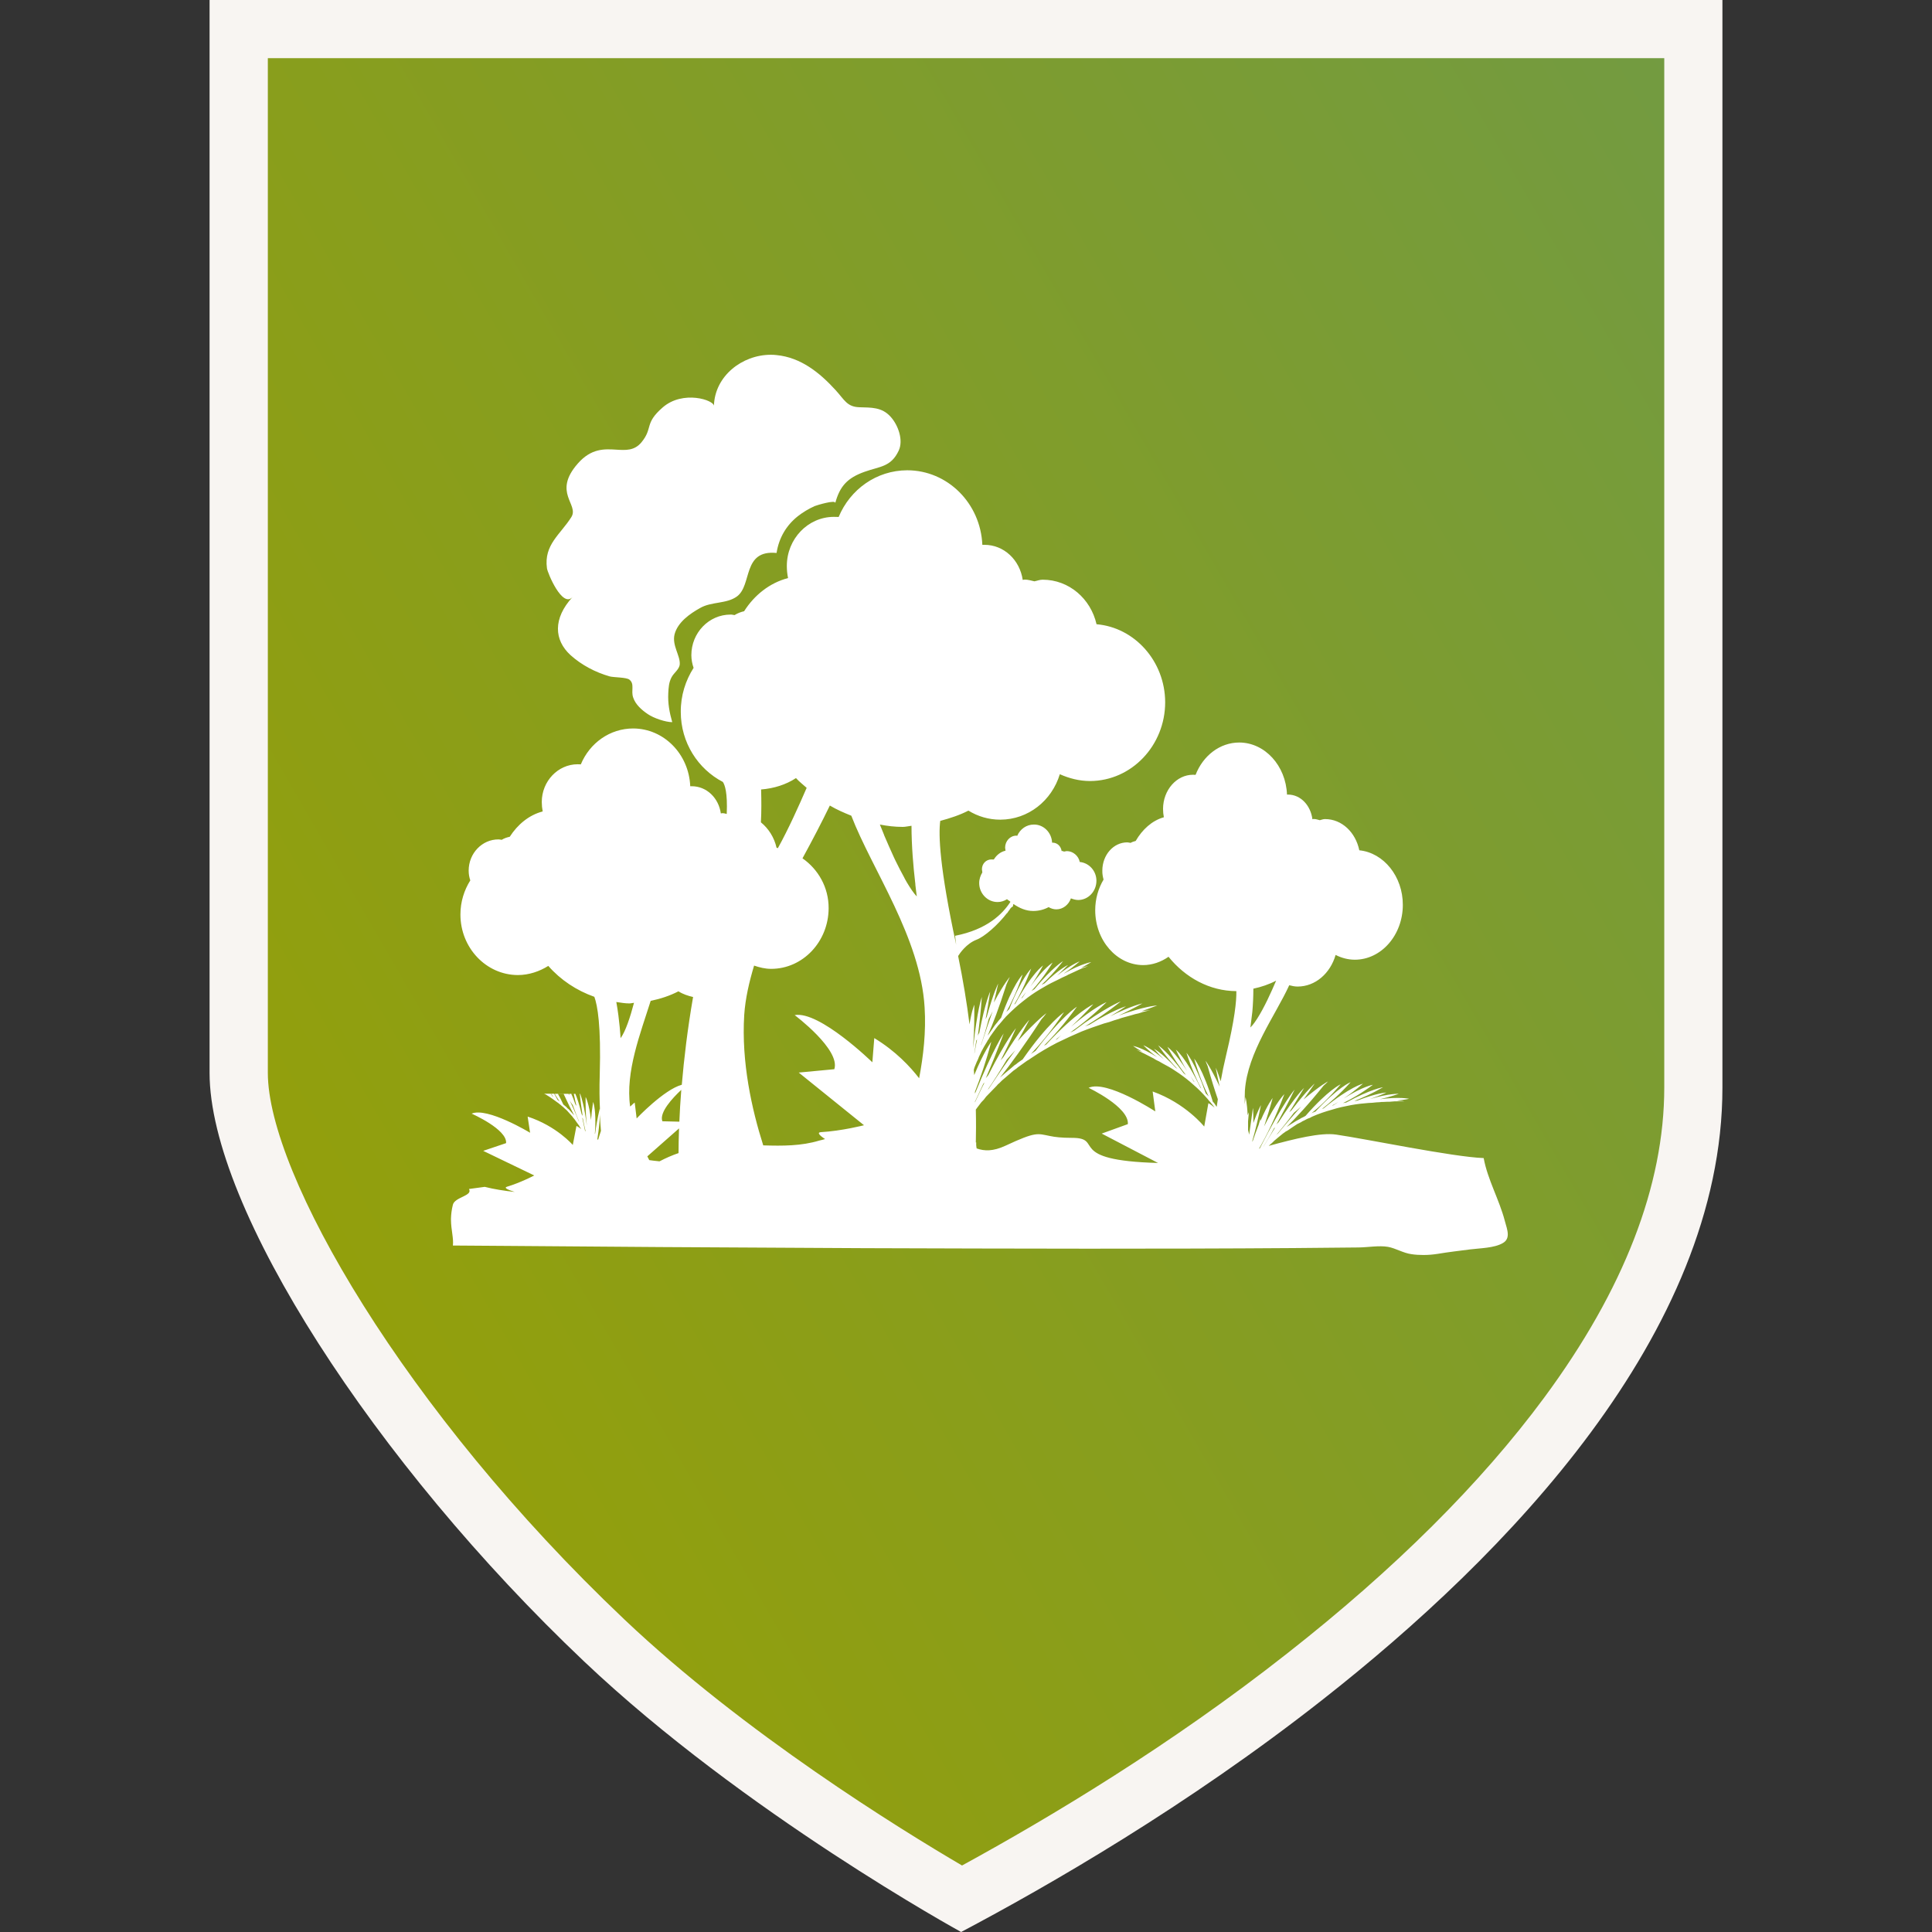 <?xml version="1.0" encoding="UTF-8"?>
<!-- Generator: Adobe Illustrator 23.0.0, SVG Export Plug-In . SVG Version: 6.00 Build 0)  -->
<svg xmlns="http://www.w3.org/2000/svg" xmlns:xlink="http://www.w3.org/1999/xlink" version="1.1" id="Ebene_1" x="0px" y="0px" viewBox="0 0 190 190" style="enable-background:new 0 0 190 190;" xml:space="preserve">
<rect x="0" y="0" width="190" height="190" fill="#333333" stroke="none"/>
<style type="text/css">
	.st0{fill:url(#SVGID_1_);}
	.st1{fill:#F8F5F2;}
	.st2{fill:#FFFFFF;}
</style>
<g>
	<g>

			<linearGradient id="SVGID_1_" gradientUnits="userSpaceOnUse" x1="24.466" y1="-65.183" x2="179.485" y2="-154.683" gradientTransform="matrix(1 0 0 1 0 180)">
			<stop offset="0" style="stop-color:#939F0B"></stop>
			<stop offset="1" style="stop-color:#729B42"></stop>
		</linearGradient>
		<path class="st0" d="M94.56,186.74c-4.88-2.8-22.11-13.06-35.15-25.4c-20.15-19.1-35.94-43.62-35.94-55.82V2.86h143.05v104.09    c0,12.75-6.62,33.14-38.18,57.91C116.19,174.43,103.5,181.94,94.56,186.74z"></path>
		<path class="st1" d="M163.67,5.72v101.23c0,9.64-3.98,19.9-11.81,30.5c-6.21,8.41-14.72,16.88-25.28,25.16    c-11.38,8.96-23.24,16.08-31.97,20.85c-6.09-3.57-21.41-13.01-33.22-24.21c-21.65-20.52-35.05-43.87-35.05-53.74V5.72H163.67     M169.39,0H20.61v105.51c0,13.24,16.26,38.39,36.84,57.89C73.17,178.3,94.52,190,94.52,190c8.53-4.51,22.23-12.37,35.6-22.89    c17.88-14.04,39.27-35.93,39.27-60.16V0L169.39,0z"></path>
	</g>
</g>
<path class="st2" d="M147.99,120.07c-0.54-2.08-1.7-4.08-2.08-6.18c-3.04-0.11-11.53-1.88-14.51-2.31c-1.52-0.22-4.04,0.4-6.63,1.11  l0.14-0.13l0.21-0.18l0.21-0.21c0.29-0.25,0.57-0.47,0.86-0.71l0.12-0.08l0.1-0.08l0.25-0.14l0.45-0.31l0.47-0.31l0.25-0.12  l0.12-0.06l0.12-0.08l0.25-0.12l0.22-0.12l0.15-0.06l0.12-0.04l0.22-0.12c0.65-0.29,1.31-0.51,1.96-0.69  c0.65-0.21,1.27-0.33,1.88-0.45c0.6-0.11,1.18-0.17,1.7-0.21l0.39-0.02l0.39-0.04l0.35-0.02l0.16-0.02h0.16  c0.23-0.02,0.43-0.02,0.62-0.02l0.51-0.04h0.41h0.33h0.24l-0.24-0.04l-0.31-0.02l-0.21-0.02c0.37-0.04,0.77-0.08,1.21-0.17  c0,0-0.92-0.22-2.88,0.04c0.53-0.12,1.16-0.29,1.86-0.53c0,0-0.92-0.06-2.82,0.51c0.47-0.17,1.02-0.37,1.61-0.64  c0,0-0.94,0.04-2.85,0.79c-0.1,0.02-0.21,0.04-0.3,0.04c0.74-0.29,1.72-0.71,2.82-1.35c0,0-1.22,0.18-3.62,1.5  c-0.1,0.02-0.22,0.04-0.32,0.06c0.78-0.37,1.78-0.94,2.94-1.8c0,0-0.96,0.14-2.88,1.35c0.57-0.39,1.21-0.86,1.9-1.46  c0,0-1.29,0.31-3.87,2.43c-0.06,0.02-0.1,0.04-0.16,0.06c0.71-0.56,1.72-1.41,2.82-2.64c0,0-1.21,0.47-3.46,2.89  c-0.12,0.04-0.27,0.1-0.39,0.17c0.71-0.57,1.72-1.5,2.87-2.85c0,0-1.22,0.54-3.46,3.11l-0.2,0.11l-0.25,0.12l-0.12,0.08l-0.12,0.06  l-0.25,0.14l-0.47,0.29l-0.45,0.29c0.88-0.86,2.13-2.19,3.64-4.07c0.15-0.12,0.29-0.26,0.43-0.41c0,0-0.71,0.35-2.41,1.78  c0.35-0.47,0.71-1,1.1-1.57c0,0-0.69,0.56-2.29,2.64c-0.06,0.06-0.14,0.12-0.21,0.18c0.45-0.69,0.92-1.5,1.46-2.39  c0,0-0.8,0.71-2.52,3.39c-0.06,0.06-0.14,0.12-0.21,0.21c0.54-0.96,1.14-2.09,1.8-3.44c0,0-1.1,1.21-3.43,5.79  c-0.02,0-0.04,0.01-0.07,0.02c0.71-1.23,1.58-2.96,2.49-5.36c0,0-0.78,0.74-1.99,3.17c0.26-0.82,0.56-1.76,0.84-2.79  c0,0-0.47,0.57-1.21,2.27v-0.06v-0.17c-0.06,0.21-0.1,0.39-0.17,0.6c-0.18,0.47-0.39,1.02-0.61,1.68v-0.14  c0.29-1,0.57-2.17,0.84-3.48c0,0-0.29,0.47-0.75,1.76v-0.37c0-0.79-0.04-1.12-0.04-1.12c-0.14,0.96-0.26,1.84-0.37,2.64  c-0.04-0.14-0.06-0.31-0.11-0.47v-0.04v-0.8c0.02-0.29,0.06-0.6,0.08-0.9c0,0-0.04,0.08-0.12,0.29c-0.06-1.27-0.21-1.78-0.21-1.78  c-0.02,0.25-0.04,0.47-0.08,0.71c0-0.45,0-0.9,0.02-1.35c0.26-3.77,3.01-7.4,4.36-10.36c0.26,0.07,0.54,0.13,0.82,0.13  c1.75,0,3.22-1.3,3.74-3.11c0.57,0.29,1.21,0.47,1.89,0.47c2.6,0,4.72-2.42,4.72-5.39c0.01-2.79-1.88-5.13-4.28-5.37  c-0.36-1.76-1.71-3.07-3.37-3.07c-0.19,0-0.35,0.07-0.51,0.11c-0.2-0.05-0.39-0.12-0.61-0.12c-0.04,0-0.08,0.01-0.12,0.03  c-0.17-1.36-1.15-2.42-2.39-2.43h-0.11c-0.11-2.84-2.17-5.11-4.69-5.12c-1.92,0-3.57,1.3-4.3,3.18l-0.25-0.01  c-1.62,0-2.94,1.5-2.95,3.35c0,0.29,0.03,0.57,0.08,0.83c-1.17,0.33-2.12,1.21-2.77,2.33c-0.18,0.05-0.35,0.1-0.5,0.19  c-0.11-0.01-0.21-0.05-0.33-0.05c-1.36,0-2.45,1.24-2.45,2.78c-0.01,0.32,0.05,0.61,0.12,0.88c-0.51,0.86-0.82,1.89-0.82,3.01  c0,2.97,2.11,5.39,4.71,5.4c0.92,0,1.79-0.32,2.5-0.82c1.65,2.05,4.04,3.37,6.67,3.38c0.02,0.98-0.16,2.77-1.01,6.32  c-0.21,0.88-0.39,1.74-0.53,2.54c-0.31-0.98-0.49-1.33-0.49-1.33c0.12,0.68,0.26,1.29,0.39,1.86c-0.92-1.96-1.39-2.54-1.39-2.54  c0.06,0.18,0.14,0.37,0.21,0.53c0.35,1.27,0.69,2.36,1,3.25c-0.04,0.26-0.08,0.51-0.11,0.74l-0.04-0.04l-0.08-0.12l-0.14-0.21  l-0.12-0.12c-0.98-3.25-1.84-4.24-1.84-4.24c0.49,1.68,1.02,2.93,1.43,3.72c-0.11-0.1-0.18-0.21-0.29-0.31  c-1.07-3.07-1.9-3.99-1.9-3.99c0.51,1.57,1.04,2.74,1.46,3.52c-0.02-0.04-0.06-0.06-0.08-0.08c-1.43-2.99-2.42-3.75-2.42-3.75  c0.39,0.84,0.76,1.54,1.11,2.11c-1.21-1.89-1.94-2.38-1.94-2.38c0.65,1.22,1.31,2.13,1.82,2.76c-0.08-0.04-0.14-0.11-0.22-0.17  c-1.56-2.13-2.51-2.74-2.51-2.74c0.71,1,1.37,1.78,1.89,2.31c-0.08-0.06-0.17-0.1-0.22-0.17c-1.33-1.43-2.08-1.8-2.08-1.8  c0.35,0.41,0.68,0.76,0.98,1.04c-1.29-1.12-2.03-1.39-2.03-1.39c0.49,0.49,0.96,0.88,1.37,1.18c-1.56-0.99-2.38-1.11-2.38-1.11  c0.31,0.21,0.61,0.41,0.9,0.57l-0.12-0.04l-0.26-0.08l-0.22-0.06l0.21,0.08l0.25,0.12l0.35,0.17l0.43,0.22l0.49,0.25l0.12,0.08  l0.14,0.08l0.29,0.14l0.29,0.17l0.33,0.18c0.43,0.22,0.88,0.51,1.33,0.82c0.47,0.33,0.94,0.69,1.41,1.12  c0.49,0.41,0.94,0.88,1.39,1.39l0.17,0.21l0.08,0.08l0.08,0.1l0.17,0.21l0.16,0.21l0.03,0.04c-0.21-0.14-0.37-0.32-0.61-0.43  l-0.41,2.3c0,0-1.82-2.29-5.07-3.45l0.26,1.96c0,0-4.81-3.14-6.56-2.32c0,0,4,1.89,3.86,3.57l-2.57,0.93l5.54,2.89  c-9.21-0.25-5.22-2.48-8.47-2.47c-1.04,0-1.68-0.08-2.15-0.18c-1.25-0.24-1.34-0.47-4.38,0.95c-1.23,0.57-2.07,0.54-2.84,0.27  c-0.07-0.33-0.04-0.59-0.04-0.59h-0.04c0.02-0.89,0.03-1.93,0-3.23l0.1-0.14l0.22-0.29l0.22-0.29l0.25-0.26l0.22-0.29  c0.35-0.37,0.68-0.71,1.04-1.07l0.12-0.14l0.14-0.12l0.26-0.26l0.55-0.47l0.57-0.49l0.31-0.22l0.14-0.12l0.14-0.1l0.31-0.22  l0.29-0.21l0.17-0.12l0.14-0.08l0.31-0.21c0.82-0.56,1.64-1.03,2.46-1.46c0.84-0.41,1.64-0.78,2.42-1.11  c0.78-0.31,1.54-0.57,2.23-0.8l0.51-0.14l0.49-0.17l0.47-0.14l0.22-0.08l0.21-0.06c0.29-0.08,0.56-0.16,0.8-0.22  c0.25-0.08,0.47-0.14,0.69-0.18c0.21-0.06,0.37-0.12,0.54-0.17l0.41-0.1c0.21-0.06,0.31-0.08,0.35-0.08c-0.04,0-0.14,0.02-0.35,0.06  l-0.41,0.04c-0.08,0.02-0.18,0.02-0.26,0.04c0.47-0.17,1-0.35,1.56-0.57c0,0-1.24,0.06-3.81,1c-0.02,0.01-0.04,0.02-0.07,0.03  l0.04-0.02c0.01,0,0.01,0,0.03-0.01c0.68-0.31,1.47-0.71,2.35-1.2c0,0-1.07,0.21-3.17,1.27c0.49-0.29,1-0.61,1.56-0.99  c0,0-1.22,0.33-3.58,1.8c-0.14,0.06-0.31,0.12-0.45,0.18c0.94-0.57,2.17-1.37,3.52-2.46c0,0-1.6,0.61-4.61,2.89  c-0.12,0.06-0.25,0.11-0.37,0.17c0.94-0.65,2.19-1.64,3.58-2.99c0,0-1.21,0.47-3.5,2.42c0.65-0.61,1.41-1.35,2.19-2.21  c0,0-1.66,0.75-4.64,3.97c-0.08,0.04-0.17,0.08-0.22,0.12c0.84-0.84,2-2.11,3.25-3.85c0,0-1.51,0.94-4.07,4.34  c-0.14,0.1-0.31,0.21-0.45,0.31c0.82-0.86,2-2.23,3.25-4.1c0,0-1.56,1.03-4.07,4.64l-0.18,0.12l-0.31,0.22l-0.14,0.12l-0.17,0.11  l-0.29,0.25l-0.59,0.49l-0.54,0.47c0.99-1.25,2.39-3.15,4.07-5.73c0.17-0.18,0.33-0.39,0.49-0.6c0,0-0.88,0.61-2.82,2.74  c0.37-0.64,0.74-1.33,1.14-2.09c0,0-0.82,0.84-2.56,3.68c-0.08,0.1-0.18,0.21-0.26,0.31c0.47-0.92,0.99-1.99,1.51-3.17  c0,0-0.92,1.07-2.72,4.61c-0.08,0.1-0.17,0.21-0.25,0.31c0.53-1.23,1.12-2.68,1.76-4.4c0,0-1,1.41-2.82,5.91  c0-0.05,0-0.11-0.01-0.16c0.53-1.37,1.08-2.93,1.61-4.93c0,0-0.71,0.93-1.68,3.28c-0.01-0.18-0.03-0.34-0.04-0.52v-0.01l0.08-0.26  l0.21-0.51l0.12-0.25l0.1-0.26l0.12-0.25l0.12-0.26c0.17-0.32,0.35-0.65,0.56-0.98l0.06-0.12l0.08-0.1l0.14-0.25l0.32-0.45  l0.33-0.45l0.17-0.22l0.11-0.11l0.08-0.1l0.18-0.21l0.17-0.21l0.1-0.1l0.08-0.1l0.18-0.18c0.51-0.51,1.03-0.98,1.56-1.39  c0.53-0.43,1.07-0.8,1.6-1.12c0.51-0.31,1.03-0.6,1.5-0.82l0.37-0.18l0.33-0.17l0.31-0.14l0.17-0.08l0.14-0.08l0.55-0.25l0.47-0.22  l0.39-0.17l0.29-0.1l0.25-0.1l-0.26,0.06l-0.29,0.08l-0.14,0.04c0.31-0.17,0.65-0.35,1-0.57c0,0-0.92,0.12-2.66,1.11h-0.02  c0.45-0.31,0.98-0.69,1.54-1.18c0,0-0.79,0.26-2.21,1.39c0.33-0.31,0.69-0.65,1.07-1.04c0,0-0.86,0.37-2.31,1.8  c-0.1,0.04-0.18,0.11-0.29,0.14c0.57-0.53,1.33-1.31,2.11-2.32c0,0-1.08,0.64-2.82,2.76c-0.11,0.06-0.18,0.12-0.29,0.18  c0.6-0.64,1.33-1.56,2.08-2.79c0,0-0.84,0.49-2.19,2.36c0.39-0.57,0.82-1.27,1.25-2.08c0,0-1.12,0.78-2.72,3.75  c-0.04,0.04-0.06,0.06-0.11,0.08c0.47-0.78,1.07-1.94,1.66-3.52c0,0-0.94,0.9-2.15,3.97c-0.11,0.11-0.21,0.21-0.29,0.29  c0.43-0.78,1.04-2,1.6-3.68c0,0-0.96,0.96-2.11,4.24l-0.1,0.12l-0.18,0.21l-0.08,0.11l-0.1,0.12l-0.17,0.21l-0.32,0.47l-0.33,0.47  l-0.04,0.04c0.49-1.08,1.12-2.74,1.84-5.01c0.1-0.25,0.22-0.49,0.33-0.74c0,0-0.53,0.57-1.57,2.51c0.14-0.57,0.29-1.21,0.43-1.86  c0,0-0.43,0.76-1.12,3.25c-0.04,0.08-0.08,0.17-0.12,0.26c0.14-0.8,0.31-1.72,0.45-2.72c0,0-0.47,0.94-1.07,4.05  c-0.06,0.08-0.1,0.18-0.14,0.29c0.14-1.07,0.29-2.36,0.39-3.82c0,0-0.45,1.18-0.86,5.04c0.06-0.94,0.12-2.03,0.12-3.28v-0.99  c0,0-0.25,0.54-0.47,1.93c-0.26-2.08-0.63-4.33-1.12-6.72c0.15-0.25,0.8-1.22,1.82-1.61c0.74-0.28,2.05-1.39,3.04-2.68  c-0.06,0.17-0.07,0.22,0.04-0.05c0.1-0.13,0.19-0.25,0.28-0.39l0.22-0.17c0,0,0-0.1,0-0.14c0.01-0.03,0.04-0.04,0.05-0.07  c0.57,0.39,1.21,0.68,1.93,0.68c0.54,0,1.06-0.13,1.52-0.38c0.23,0.14,0.5,0.22,0.76,0.22c0.65,0,1.22-0.46,1.43-1.08  c0.22,0.08,0.46,0.16,0.72,0.16c0.98,0,1.79-0.85,1.79-1.89c0-0.96-0.71-1.76-1.64-1.85c-0.12-0.61-0.67-1.07-1.28-1.07l-0.28,0.05  c-0.05-0.03-0.1-0.06-0.15-0.06l-0.07,0.01c-0.07-0.47-0.42-0.83-0.9-0.83h-0.04c-0.04-0.98-0.82-1.79-1.79-1.78  c-0.73,0-1.35,0.44-1.64,1.11l-0.08-0.02c-0.62,0-1.11,0.54-1.11,1.18l0.04,0.3c-0.49,0.11-0.88,0.43-1.14,0.85  c-0.01,0.01-0.03,0.01-0.04,0.02l-0.2-0.01c-0.54,0-0.94,0.43-0.94,0.97l0.04,0.31c-0.18,0.29-0.31,0.66-0.31,1.04  c0,1.03,0.82,1.88,1.82,1.87c0.33,0,0.65-0.11,0.92-0.28c0.09,0.1,0.22,0.15,0.32,0.24c0,0.01,0,0.03,0,0.04  c-0.76,1.17-2.27,2.7-5.43,3.32l0.11,0.9v-0.01c-1.65-7.65-1.75-10.83-1.57-12.19c0.96-0.26,1.9-0.56,2.77-1.01  c0.93,0.57,1.99,0.89,3.14,0.89c2.75-0.01,5.06-1.87,5.85-4.47c0.9,0.4,1.9,0.67,2.97,0.67c4.09-0.01,7.39-3.5,7.39-7.75  c-0.01-4.01-2.98-7.35-6.75-7.67c-0.57-2.51-2.71-4.38-5.3-4.38c-0.3,0-0.54,0.11-0.81,0.16c-0.32-0.07-0.62-0.17-0.96-0.17  c-0.07,0-0.12,0.03-0.19,0.03c-0.28-1.94-1.83-3.46-3.79-3.45h-0.18c-0.18-4.1-3.43-7.33-7.39-7.33c-3.03,0.01-5.61,1.88-6.74,4.59  L82,50.83c-2.56,0.01-4.62,2.18-4.62,4.83c0,0.4,0.04,0.8,0.12,1.19c-1.81,0.47-3.32,1.68-4.32,3.26c-0.34,0.08-0.65,0.2-0.94,0.38  c-0.13-0.01-0.26-0.06-0.4-0.05c-2.12,0-3.85,1.79-3.85,3.99c0,0.44,0.09,0.88,0.22,1.25c-0.79,1.24-1.27,2.72-1.26,4.33  c0,3.03,1.7,5.62,4.14,6.89c0.19,0.29,0.47,1.02,0.38,3.15c-0.14-0.04-0.28-0.08-0.43-0.08c-0.06,0-0.1,0.02-0.15,0.03  c-0.21-1.51-1.38-2.68-2.87-2.68h-0.14c-0.13-3.15-2.58-5.67-5.61-5.68c-2.3,0-4.28,1.44-5.15,3.53l-0.31-0.01  c-1.94,0-3.53,1.67-3.53,3.71c0,0.32,0.03,0.62,0.09,0.93c-1.35,0.35-2.47,1.29-3.24,2.49c-0.28,0.06-0.55,0.15-0.79,0.3  c-0.1-0.01-0.19-0.04-0.31-0.04c-1.62-0.01-2.94,1.37-2.94,3.07c0,0.35,0.06,0.67,0.16,0.96c-0.6,0.96-0.97,2.1-0.97,3.34  c-0.01,3.29,2.53,5.96,5.64,5.97c1.1,0,2.14-0.36,3-0.9c1.22,1.39,2.78,2.42,4.53,3.04c0.31,0.85,0.67,2.82,0.53,7.67  c-0.04,1.26-0.03,2.46,0.03,3.59c-0.01-0.18-0.03-0.26-0.03-0.26c-0.23,0.96-0.36,1.76-0.46,2.49l-0.02-0.04  c0.03-0.37,0.05-0.73,0.05-1.04c0.02-1.5-0.22-2.07-0.22-2.07c-0.1,0.65-0.17,1.25-0.21,1.78c-0.19-1.68-0.53-2.27-0.53-2.27v0.61  c0,0.86,0.06,1.6,0.12,2.21c-0.24-1.89-0.53-2.79-0.65-3.13h-0.04c0.08,0.84,0.19,1.56,0.28,2.17c-0.04-0.06-0.06-0.1-0.1-0.17  c-0.24-0.99-0.45-1.61-0.62-2h-2.03c0.19,0.31,0.35,0.56,0.49,0.76c-0.06-0.06-0.15-0.12-0.21-0.17c-0.12-0.22-0.22-0.41-0.33-0.6  h-0.31c0.08,0.11,0.17,0.21,0.22,0.31c-0.02-0.02-0.06-0.04-0.08-0.06c-0.06-0.08-0.12-0.17-0.17-0.25h-0.65  c0.06,0.02,0.1,0.04,0.17,0.08c0.43,0.26,0.84,0.55,1.25,0.86l0.15,0.12l0.08,0.06l0.06,0.06l0.15,0.12l0.15,0.14l0.06,0.06  l0.08,0.06l0.12,0.12l0.26,0.29l0.26,0.29l0.1,0.14l0.06,0.06l0.06,0.08l0.43,0.6l0.1,0.17l0.1,0.14l0.01,0.02  c-0.17-0.1-0.28-0.22-0.47-0.3l-0.36,1.87c0,0-1.59-1.86-4.44-2.79l0.24,1.59c0,0-4.21-2.55-5.75-1.88c0,0,3.51,1.54,3.39,2.9  l-2.25,0.76l5.02,2.42c0,0-1.35,0.71-2.69,1.11c-0.32,0.1,0.06,0.29,0.77,0.51c-1.01-0.11-2.01-0.26-2.95-0.5l-1.55,0.21  c0.4,0.68-1.38,0.78-1.58,1.54c-0.13,0.51-0.18,0.97-0.19,1.39v0.1c0.01,1.02,0.27,1.79,0.19,2.53c1.89,0.01,3.79,0.03,5.69,0.04  c4.9,0.04,9.8,0.07,14.69,0.11c6.71,0.04,13.4,0.07,20.11,0.11c7.32,0.03,14.64,0.04,21.96,0.05c6.74,0,13.49-0.01,20.22-0.06  c2.14-0.02,4.27-0.04,6.4-0.06c0.9-0.01,2.01-0.21,2.89-0.06c0.77,0.14,1.49,0.61,2.31,0.72c0.38,0.06,0.77,0.08,1.16,0.08h0.06  c0.45,0,0.9-0.04,1.35-0.11c1.07-0.18,2.14-0.3,3.21-0.44c0.95-0.12,2.37-0.13,3.2-0.62c0.37-0.21,0.49-0.51,0.49-0.86v-0.03  C148.27,120.96,148.11,120.51,147.99,120.07z M131.61,108.37c-0.14,0.1-0.3,0.22-0.47,0.32c-0.06,0.02-0.1,0.04-0.15,0.04  C131.18,108.64,131.39,108.51,131.61,108.37z M122.96,101.04v-0.02V101c0.02,0,0.02-0.02,0.02-0.04c0.02-0.21,0.1-0.76,0.18-1.46  c0.06-0.68,0.1-1.49,0.1-2.27c0.79-0.17,1.54-0.42,2.24-0.79c-0.12,0.29-0.24,0.56-0.39,0.89c-0.57,1.29-1.35,2.82-1.99,3.56h-0.02  c-0.02,0.04-0.04,0.06-0.06,0.08l-0.02,0.02C123,101.01,122.98,101.03,122.96,101.04L122.96,101.04L122.96,101.04z M117.37,106.32  c-0.11-0.18-0.21-0.35-0.31-0.51c0.14,0.22,0.29,0.43,0.41,0.6C117.43,106.39,117.39,106.35,117.37,106.32z M104.37,101.8  c-0.14,0.12-0.26,0.25-0.4,0.39c-0.06,0.02-0.1,0.04-0.17,0.08C103.98,102.13,104.17,101.97,104.37,101.8z M99.01,104.21  c0.26-0.29,0.53-0.6,0.84-0.92c-0.71,0.96-1.57,2.21-2.6,3.76c-0.04,0.04-0.08,0.08-0.12,0.12  C97.64,106.43,98.28,105.44,99.01,104.21z M100.9,97.57c-0.1,0.17-0.22,0.35-0.35,0.54c-0.04,0.02-0.08,0.06-0.12,0.08  C100.57,98.01,100.73,97.79,100.9,97.57z M97.23,100.22c0.12-0.25,0.26-0.49,0.39-0.76c-0.31,0.86-0.68,1.93-1.11,3.24  c-0.02,0.04-0.04,0.08-0.06,0.12C96.68,102.17,96.95,101.29,97.23,100.22z M96.01,102.33c0.02-0.02,0.04-0.06,0.08-0.1  c-0.08,0.41-0.17,0.84-0.25,1.31c0,0.01-0.01,0.04-0.02,0.05C95.88,103.22,95.94,102.8,96.01,102.33z M56.43,107.57  c0.08,0.43,0.17,0.82,0.26,1.19c-0.04-0.06-0.06-0.1-0.1-0.14c-0.15-0.43-0.28-0.78-0.41-1.04L56.43,107.57L56.43,107.57z   M55.96,107.57c0.02,0.04,0.04,0.08,0.04,0.14c-0.02-0.06-0.06-0.1-0.1-0.14H55.96z M56.2,109.39l-0.26-0.29l-0.15-0.12l-0.06-0.08  l-0.06-0.06l-0.15-0.12l-0.12-0.1c-0.19-0.41-0.37-0.76-0.53-1.04h0.56c0.41,0.9,0.76,1.6,1.04,2.11L56.2,109.39z M56.9,110.23  c-0.33-0.84-0.63-1.5-0.88-2c0.1,0.17,0.21,0.31,0.31,0.45c0.24,0.69,0.47,1.25,0.63,1.65C56.94,110.29,56.92,110.25,56.9,110.23z   M57.55,111.25l-0.01-0.02c-0.1-0.49-0.19-0.92-0.28-1.31c0.02,0.04,0.04,0.06,0.06,0.08c0.1,0.5,0.18,0.89,0.26,1.22  C57.56,111.24,57.55,111.25,57.55,111.25z M57.74,111.04c0,0,0,0,0-0.01V111.04L57.74,111.04z M58.81,112.12L58.75,112  c0.17-1.07,0.24-1.9,0.24-2.36c0-0.07,0-0.14-0.01-0.21c0.03,0.61,0.07,1.21,0.12,1.78C59.01,111.5,58.88,111.86,58.81,112.12z   M60.61,98.54c0.42,0.06,0.84,0.14,1.28,0.14h0.01c0.15,0,0.3-0.05,0.45-0.06c-0.37,1.4-0.83,2.81-1.32,3.48  C61.03,102.11,60.94,100.33,60.61,98.54z M66.73,113.4c-0.62,0.21-1.24,0.48-1.87,0.81c-0.4-0.04-0.75-0.08-1.01-0.12  c-0.06-0.12-0.12-0.25-0.19-0.37l3.12-2.75C66.74,111.88,66.74,112.64,66.73,113.4z M66.81,110.31l-1.67-0.04  c-0.33-0.86,1.01-2.3,1.86-3.09C66.91,108.31,66.85,109.32,66.81,110.31z M67.05,106.68c-1.75,0.47-4.44,3.31-4.44,3.31l-0.19-1.56  c-0.19,0.13-0.28,0.26-0.45,0.39c-0.48-3.42,1.01-7.18,2.02-10.39c0.96-0.2,1.88-0.5,2.73-0.94c0.44,0.28,0.93,0.44,1.44,0.56  C67.61,101.23,67.27,104.1,67.05,106.68z M88.77,81.32h0.01c0.29,0,0.57-0.08,0.86-0.11c0,2,0.19,4.11,0.35,5.47  c0.01,0.08,0.02,0.19,0.03,0.27c0,0.01,0,0.02,0,0.03s0,0.02,0,0.04c0.07,0.66,0.14,1.09,0.14,1.14l0,0l0,0l0,0  c-0.31-0.32-0.64-0.82-0.98-1.39c-0.06-0.1-0.11-0.2-0.17-0.3c-0.03-0.04-0.05-0.1-0.07-0.14c-0.29-0.54-0.6-1.11-0.89-1.72  c-0.06-0.11-0.11-0.23-0.16-0.34c-0.32-0.7-0.64-1.43-0.94-2.13c0-0.01-0.01-0.02-0.01-0.04c-0.15-0.36-0.27-0.67-0.41-1.01  C87.26,81.23,88,81.32,88.77,81.32z M74.85,77.64c1.25-0.1,2.44-0.47,3.43-1.12c0.32,0.36,0.7,0.64,1.05,0.96  c-0.78,1.8-1.77,4.01-2.83,5.93c-0.04,0-0.08-0.04-0.13-0.04c-0.23-1.02-0.79-1.89-1.54-2.5C74.89,79.78,74.88,78.69,74.85,77.64z   M90.39,106.04c-0.87-1.13-2.3-2.67-4.41-3.95l-0.19,2.38c0,0-5.21-5.09-7.64-4.64c0,0,4.53,3.39,3.9,5.32l-3.5,0.33l6.42,5.18  c0,0-2.17,0.56-4.24,0.68c-0.39,0.03-0.18,0.29,0.41,0.68c-0.2,0.06-0.37,0.1-0.58,0.15c-1.75,0.53-3.58,0.53-5.5,0.47  c-1.13-3.55-2.16-8.19-1.87-12.83c0.11-1.63,0.49-3.25,0.97-4.85c0.53,0.18,1.08,0.32,1.68,0.32c3.12,0,5.64-2.68,5.65-5.96  c0.01-2.07-1.04-3.84-2.57-4.91c1-1.83,1.89-3.54,2.69-5.19c0.67,0.4,1.39,0.71,2.11,1c2.05,5.32,6.8,11.97,7.21,18.85  C91.08,101.46,90.81,103.85,90.39,106.04z M95.88,108.35c0.25-0.54,0.5-1.06,0.82-1.76c0.02-0.04,0.08-0.08,0.12-0.12  c-0.3,0.57-0.61,1.25-0.94,1.94C95.88,108.39,95.88,108.37,95.88,108.35z M127.25,109.43c0.22-0.18,0.47-0.39,0.71-0.61  c-0.61,0.68-1.37,1.54-2.27,2.64c-0.06,0.06-0.12,0.1-0.18,0.17C125.96,111.09,126.56,110.36,127.25,109.43z M124.22,112.81  c0.31-0.49,0.68-1.11,1.08-1.86c0.04-0.02,0.08-0.04,0.1-0.06c-0.32,0.53-0.69,1.14-1.11,1.82L124.22,112.81z M66.34,62.38  c-0.27,1.08,0.56,2.08,0.51,2.94c-0.04,0.52-0.57,0.83-0.81,1.29c-0.26,0.5-0.29,0.99-0.32,1.56c-0.05,1.02,0.12,1.89,0.39,2.85  c-0.65,0-1.82-0.39-2.4-0.79c-0.58-0.39-1.21-0.93-1.44-1.63c-0.24-0.67,0.17-1.33-0.37-1.76c-0.29-0.24-1.53-0.21-1.94-0.32  c-1.4-0.4-2.76-1.11-3.85-2.09c-1.63-1.49-1.74-3.6,0.19-5.71c-1.01,1.1-2.45-2.38-2.51-2.83c-0.32-2.33,1.33-3.33,2.4-5.04  c0.78-1.25-1.88-2.4,0.63-5.26c1.32-1.51,2.62-1.44,3.76-1.37c0.96,0.06,1.81,0.12,2.51-0.73c1.15-1.4,0.25-1.83,2.08-3.42  c2-1.74,5.06-0.72,5.04-0.15c0.08-2.95,2.78-5.02,5.57-5.03h0.06c0.18,0,0.35,0.01,0.52,0.03c2.39,0.23,4.24,1.72,5.81,3.44  c0.88,0.96,1.12,1.65,2.34,1.69c1.17,0.04,2.21-0.03,3.08,0.94c0.75,0.83,1.27,2.31,0.79,3.33c-0.76,1.62-1.86,1.54-3.36,2.08  c-1.68,0.6-2.43,1.41-2.88,3.08c0.1-0.38-1.86,0.22-2.02,0.29c-0.58,0.26-1.15,0.6-1.65,0.99c-1.16,0.92-1.87,2.15-2.1,3.62  c-3.4-0.33-2.37,3.16-3.9,4.28c-1.02,0.74-2.5,0.49-3.61,1.13C67.85,60.35,66.65,61.19,66.34,62.38z"></path>
</svg>
